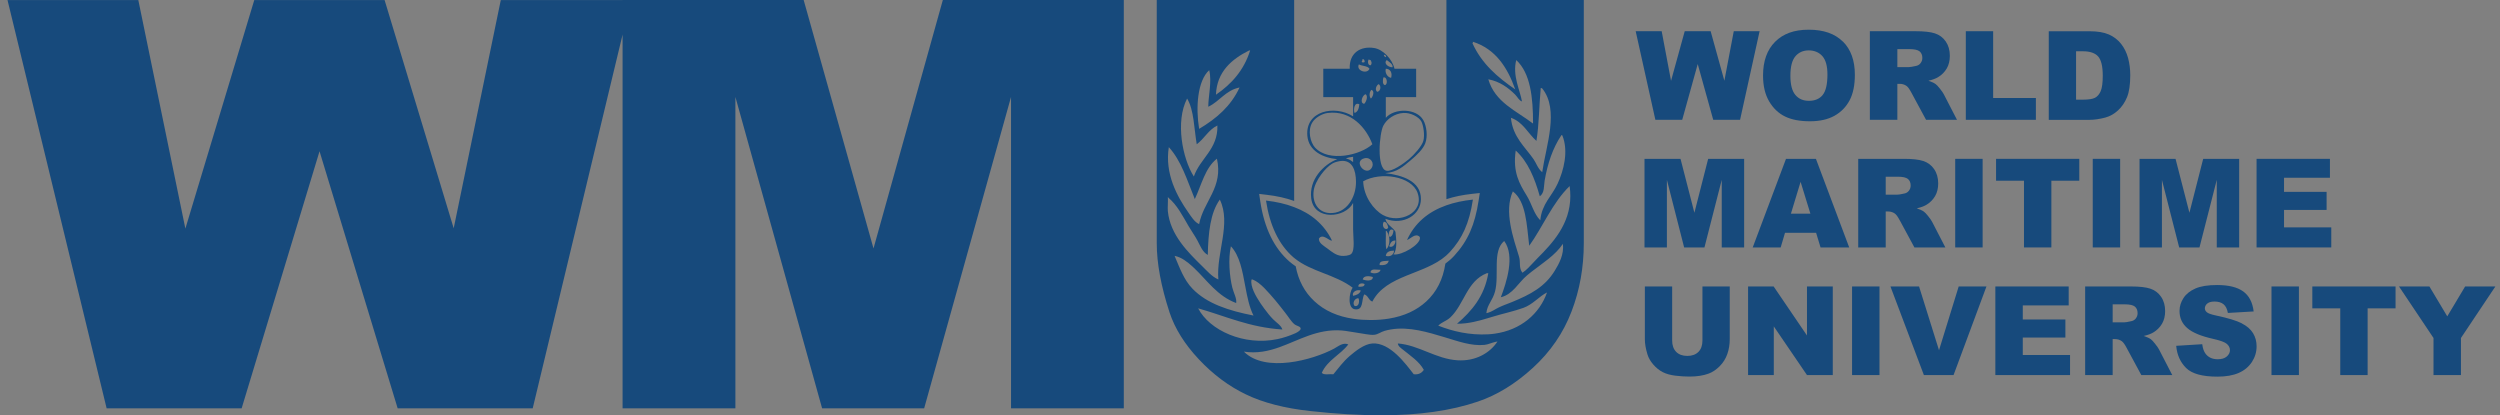 <svg xmlns="http://www.w3.org/2000/svg" width="301" height="50" viewBox="0 0 301 50" fill="none"><rect x="0" y="0" width="301" height="50" fill="#808080" stroke="none"/><path d="M165.744 20.581C165.772 20.535 165.795 20.488 165.819 20.441C165.842 20.483 165.865 20.525 165.888 20.562C165.837 20.562 165.791 20.576 165.744 20.581Z" fill="white"></path><path d="M165.423 18.658C165.292 18.551 165.143 18.472 164.99 18.416C165.134 18.323 165.274 18.23 165.404 18.132C165.404 18.309 165.414 18.486 165.423 18.658Z" fill="white"></path><path d="M165.032 7.171C165.251 7.18 165.404 7.366 165.409 7.446L165.032 7.292V7.171Z" fill="white"></path><path d="M163.979 7.157L163.793 6.985C163.9 6.873 164.035 6.817 164.156 6.826L164.128 6.896C164.091 6.975 164.059 7.073 164.04 7.18C164.017 7.171 163.993 7.161 163.979 7.157Z" fill="white"></path><path d="M174.149 24.716C171.946 25.494 170.335 26.853 169.404 28.897C169.846 28.744 170.396 28.036 170.908 28.492C170.908 28.548 170.959 28.558 170.964 28.609C171.048 29.442 168.771 30.779 167.779 30.634C168.249 30.029 168.119 28.795 168.012 27.91C167.681 27.314 166.969 27.1 166.796 26.346C169.013 27.189 171.076 25.838 171.08 23.971C171.09 21.782 168.799 21.089 166.796 20.842C168.212 20.739 168.915 20.074 169.865 19.282C170.573 18.691 171.341 17.95 171.602 17.252C171.923 16.395 171.76 15.166 171.369 14.472C170.554 13.014 167.891 12.991 166.852 14.183V11.692H170.503V8.274H167.895C167.644 7.148 166.531 5.955 165.46 5.783C163.756 5.504 162.424 6.421 162.508 8.274H159.323V11.692H162.913V14.006C160.687 12.605 157.111 13.341 157.409 16.386C157.582 18.16 159.235 18.989 161.004 19.166C159.36 19.799 157.568 21.619 157.875 23.915C158.229 26.602 161.977 26.262 162.913 24.437V27.622C162.913 28.506 163.174 30.131 162.68 30.578C162.447 30.788 161.837 30.834 161.525 30.806C160.86 30.751 160.357 30.327 159.844 29.94C159.393 29.601 158.746 29.261 158.801 28.725C159.258 28.027 160.119 29.098 160.366 28.953C159.43 27.03 157.884 25.722 155.817 24.939C154.811 24.548 153.675 24.292 152.427 24.148C152.865 27.072 153.945 29.442 155.728 30.983C155.775 31.021 155.821 31.063 155.868 31.095C157.847 32.711 160.739 33.037 162.857 34.634C162.406 35.3 162.229 37.13 163.146 37.242C164.194 37.367 163.891 36.175 164.245 35.444C164.743 35.565 164.766 36.161 165.232 36.31C166.894 33.083 171.499 33.088 174.126 30.769C174.279 30.634 174.424 30.494 174.559 30.346C176.049 28.72 176.896 26.918 177.338 24.032C176.17 24.152 175.103 24.381 174.149 24.716ZM167.779 27.738C167.742 28.124 167.639 28.446 167.318 28.548C167.071 28.208 167.295 27.328 167.779 27.738ZM168.012 28.953C168.044 29.438 167.593 29.903 167.257 29.652C167.397 29.307 167.518 28.944 168.012 28.953ZM166.913 29.996C166.778 29.377 166.89 28.511 166.852 27.794C166.922 27.785 166.955 27.808 166.969 27.854C167.383 28.422 167.42 29.54 166.913 29.996ZM167.141 27.389C167.09 27.431 167.053 27.496 167.025 27.566C166.517 27.673 166.382 26.974 166.62 26.695C166.987 26.732 167.057 27.067 167.141 27.389ZM168.938 13.601C169.804 13.536 170.834 14.058 171.141 14.644C171.355 15.063 171.574 16.237 171.369 16.963C171.197 17.592 170.251 18.649 169.632 19.166C169.022 19.678 167.574 20.716 166.913 20.553C165.716 20.265 166.07 16.018 166.564 15.11C167.001 14.304 167.891 13.685 168.938 13.601ZM167.49 9.373C167.025 9.289 166.722 8.759 166.852 8.274C167.42 8.293 167.658 8.787 167.49 9.373ZM167.663 8.097C167.146 8.121 166.536 7.613 166.969 7.231C167.239 7.45 167.737 7.725 167.663 8.097ZM166.852 6.882C166.727 6.836 166.62 6.766 166.62 6.593C166.801 6.593 166.969 6.761 166.852 6.882ZM166.564 9.317H166.68C167.015 9.345 167.099 10.188 166.736 10.244C166.433 10.184 166.475 9.592 166.564 9.317ZM165.982 10.128C166.34 10.314 166.233 11.022 165.809 11.054C165.493 10.798 165.712 10.281 165.982 10.128ZM170.675 23.221C171.537 25.647 168.496 26.988 166.503 25.885C165.418 25.284 164.184 23.678 164.128 21.829C166.219 20.642 169.958 21.2 170.675 23.221ZM164.305 19.049C164.99 18.891 165.563 19.636 165.116 20.265C164.398 21.266 162.866 19.375 164.305 19.049ZM165.055 11.864C164.813 11.59 164.873 11.045 165.116 10.821C165.567 10.952 165.274 11.706 165.055 11.864ZM164.766 7.171C164.878 7.171 164.967 7.217 165.027 7.283V7.292C165.185 7.45 165.185 7.739 164.999 7.865C164.696 7.855 164.655 7.427 164.766 7.171ZM164.072 7.115C164.263 7.115 164.296 7.278 164.305 7.464C164.231 7.539 164.031 7.539 163.956 7.464C163.942 7.292 164.086 7.283 164.072 7.115ZM163.607 7.753C163.989 7.967 164.645 7.911 164.883 8.274C164.636 8.973 163.23 8.521 163.607 7.753ZM164.245 12.502C163.644 12.395 164.077 11.403 164.422 11.343C164.752 11.585 164.478 12.302 164.245 12.502ZM163.667 12.558C163.607 13.043 163.5 13.476 163.085 13.601C162.936 13.168 163.067 12.246 163.667 12.558ZM158.336 17.773C157.772 17.159 157.414 15.729 157.991 14.761C158.35 14.155 159.193 13.685 159.844 13.601C162.694 13.247 164.519 15.441 165.232 17.368C163.798 18.691 159.984 19.561 158.336 17.773ZM162.913 18.877V19.51C162.657 19.343 162.447 19.128 162.042 19.105C162.252 18.947 162.601 18.928 162.913 18.877ZM160.073 25.652C158.769 25.582 157.982 24.469 158.164 22.988C158.317 21.736 159.621 20.139 160.422 19.687C160.65 19.557 160.962 19.454 161.349 19.394C162.783 19.184 163.253 20.446 163.262 21.885C163.276 23.78 162.103 25.759 160.073 25.652ZM163.085 36.832C162.792 36.469 163.109 35.896 163.551 35.905C163.7 36.124 163.681 36.995 163.085 36.832ZM162.913 35.617C162.722 35.146 163.388 34.811 163.84 34.979C163.714 35.374 163.341 35.528 162.913 35.617ZM163.551 34.518C163.476 34.103 164.11 34.024 164.305 34.229C164.254 34.527 163.923 34.541 163.551 34.518ZM164.072 33.647C164.166 33.163 164.85 33.205 165.288 33.358C165.302 33.908 164.431 33.796 164.072 33.647ZM164.999 32.781C165.106 32.273 165.698 32.497 166.214 32.487C166.159 32.902 165.348 33.032 164.999 32.781ZM166.098 31.91C166.061 31.328 166.731 31.458 167.202 31.389C167.113 31.84 166.708 31.975 166.098 31.91ZM166.852 30.806C166.908 30.322 167.309 30.183 167.839 30.173C167.839 30.676 167.341 30.979 166.852 30.806Z" fill="#174A7C"></path><path d="M174.149 0V23.98C175.085 23.673 176.123 23.459 177.264 23.338L178.167 23.24L178.028 24.134C177.581 27.081 176.724 29.018 175.071 30.816C174.75 31.165 174.4 31.468 174.023 31.738C173.739 33.633 172.971 35.151 171.718 36.301C170.545 37.377 169.05 38.061 167.229 38.359C166.536 38.475 165.795 38.531 165.004 38.531C164.301 38.531 163.635 38.485 163.002 38.392C161.06 38.117 159.477 37.409 158.252 36.268C157.074 35.174 156.324 33.773 156.003 32.064C155.747 31.891 155.505 31.71 155.272 31.51C153.405 29.898 152.217 27.454 151.738 24.25L151.603 23.347L152.506 23.454C153.721 23.594 154.825 23.841 155.817 24.195V0H139.273V29.288C139.273 31.701 139.79 34.471 140.809 37.6C141.447 39.542 142.621 41.432 144.343 43.262C146.062 45.097 147.961 46.508 150.034 47.499C152.106 48.496 154.69 49.157 157.772 49.492C160.86 49.832 163.709 50 166.322 50C170.834 50 174.698 49.451 177.921 48.356C180.239 47.574 182.451 46.214 184.56 44.287C186.674 42.354 188.22 40.096 189.208 37.516C190.199 34.937 190.688 32.194 190.688 29.288V0H174.149ZM188.113 16.325C188.877 18.239 188.262 20.535 187.536 22.118C186.833 23.64 185.645 24.525 185.45 26.523C184.649 25.722 184.453 24.586 183.825 23.566C182.921 22.09 182.116 20.721 182.493 18.123C183.96 19.459 184.775 21.442 185.389 23.626C185.985 23.231 185.869 22.364 185.971 21.768C186.335 19.654 186.963 17.815 187.997 16.269C188.067 16.26 188.099 16.279 188.113 16.325ZM184.984 16.963C185.315 14.989 185.305 12.689 185.506 10.593C185.599 10.575 185.608 10.644 185.683 10.649C187.764 13.215 186.139 17.568 185.683 20.73C185.156 20.311 184.993 19.678 184.64 19.166C183.629 17.703 182.125 16.483 181.916 14.183C183.368 14.677 183.95 16.046 184.984 16.963ZM182.554 7.231C184.262 8.787 184.588 11.757 184.579 14.877C182.554 13.331 179.997 12.316 179.192 9.546C180.579 9.806 181.618 10.579 182.437 11.403C182.707 11.674 182.893 12.107 183.247 12.214C183.01 10.845 182.079 9.122 182.554 7.231ZM177.283 5.201C177.348 5.192 177.329 5.094 177.338 5.029C180.072 5.909 181.487 8.102 182.437 10.765C180.314 9.313 178.391 7.664 177.283 5.201ZM150.401 6.072H150.518C149.768 8.47 148.269 10.123 146.402 11.403C146.495 8.619 148.348 7.092 150.401 6.072ZM145.591 8.447C145.927 9.83 145.475 11.613 145.475 12.852C146.858 12.204 147.552 10.873 149.242 10.533C148.208 12.782 146.439 14.29 144.376 15.515C143.952 12.945 144.167 9.727 145.591 8.447ZM142.928 11.864C143.766 13.247 143.761 15.468 144.087 17.368C145 16.702 145.503 15.617 146.574 15.11C146.662 17.96 144.497 19.058 143.738 21.252C142.369 19.096 141.489 14.64 142.928 11.864ZM140.725 17.718C142.225 19.347 142.951 21.745 143.855 23.971C144.66 22.267 145.102 20.199 146.518 19.105C147.305 22.569 144.888 24.25 144.376 26.984C143.827 26.746 143.436 26.099 143.044 25.535C141.731 23.659 140.218 20.912 140.725 17.718ZM140.609 25.419C140.6 25.303 140.595 25.182 140.595 25.056C140.595 24.642 140.637 24.185 140.609 23.743C140.66 23.729 140.665 23.761 140.67 23.799C141.731 24.693 142.378 25.973 143.1 27.216C143.445 27.812 143.878 28.399 144.199 29.014C144.53 29.633 144.786 30.35 145.419 30.695C145.47 28.041 145.731 25.601 146.867 24.032C148.269 26.909 146.42 30.448 146.69 33.647C145.931 33.326 145.34 32.627 144.721 32.026C143.124 30.453 140.879 28.301 140.609 25.419ZM141.419 30.806C142.253 30.97 142.947 31.528 143.505 32.026C143.612 32.12 143.715 32.217 143.817 32.315C145.363 33.791 146.588 35.649 148.837 36.487C148.921 35.91 148.544 35.319 148.371 34.634C148.045 33.326 147.85 31.174 148.199 29.652C149.265 30.774 149.587 32.632 149.931 34.471C150.169 35.738 150.415 36.995 150.923 37.991C147.929 37.404 145.307 36.562 143.566 34.75C142.546 33.689 142.057 32.31 141.419 30.806ZM144.26 37.125C147.556 38.056 150.425 39.421 154.397 39.672C154.262 39.197 153.721 38.876 153.298 38.457C152.907 38.066 152.553 37.609 152.194 37.125C151.687 36.431 150.89 35.272 150.699 34.331C150.648 34.085 150.639 33.852 150.69 33.647C150.723 33.656 150.774 33.633 150.807 33.647C151.784 34.033 152.706 35.193 153.53 36.138C153.931 36.599 154.313 37.125 154.685 37.586C155.09 38.084 155.463 38.722 155.845 39.034C156.124 39.262 156.585 39.281 156.599 39.556C156.613 39.965 155.407 40.357 154.862 40.543C154.518 40.659 154.168 40.752 153.815 40.827C149.791 41.674 145.624 39.784 144.26 37.125ZM175.485 43.379C172.892 43.22 170.801 41.539 168.3 41.353C168.328 41.712 168.733 41.949 168.994 42.163C169.823 42.839 170.885 43.528 171.43 44.538C171.187 44.873 170.861 45.129 170.214 45.06C169.241 43.807 167.355 41.209 165.232 41.353C164.245 41.418 163.178 42.289 162.508 42.857C161.698 43.546 161.162 44.324 160.538 45.06C160.063 45.013 159.365 45.19 159.146 44.887C159.821 43.355 161.386 42.718 162.336 41.469C161.688 41.185 161.12 41.712 160.594 41.991C158.056 43.341 152.338 44.925 149.763 42.336C151.333 42.578 152.702 42.28 154.029 41.809C156.394 40.967 158.611 39.579 161.525 39.789C162.126 39.831 162.806 39.993 163.49 40.077C164.128 40.157 164.906 40.361 165.46 40.31C165.893 40.268 166.266 39.965 166.68 39.844C166.936 39.77 167.192 39.709 167.448 39.667C169.665 39.29 171.932 40.008 173.921 40.599C175.481 41.064 177.124 41.684 178.731 41.525C179.164 41.483 179.625 41.251 180.095 41.153C180.16 41.139 180.225 41.13 180.295 41.12C179.373 42.526 177.627 43.514 175.485 43.379ZM179.951 40.175C179.704 40.212 179.452 40.236 179.192 40.25C176.947 40.38 174.894 39.891 173.166 39.207C173.637 38.746 174.177 38.639 174.614 38.224C176.305 36.627 176.603 33.833 179.019 32.892H179.192C178.717 35.7 177.189 37.456 175.425 38.978C176.812 38.992 178.107 38.62 179.341 38.247C179.424 38.219 179.513 38.196 179.597 38.168C180.901 37.763 182.242 37.493 183.42 37.065C184.56 36.655 185.319 35.677 186.26 35.211C185.385 37.754 183.117 39.742 179.951 40.175ZM187.187 32.604C186.013 34.527 184.29 35.449 182.032 36.371C181.506 36.585 180.966 36.771 180.468 37.009C180.021 37.223 179.62 37.526 179.159 37.656C179.094 37.675 179.029 37.693 178.959 37.703C179.043 36.697 179.727 36.161 180.002 35.095C180.533 33.051 179.653 30.234 181.105 29.014C182.446 30.816 181.357 34.066 180.7 35.789C182.13 35.458 182.796 34.057 183.825 33.181C184.006 33.028 184.193 32.879 184.384 32.725C185.753 31.663 187.252 30.737 188.174 29.358C188.327 30.63 187.717 31.742 187.187 32.604ZM185.101 31.1C184.714 31.486 184.37 31.896 184.002 32.255C183.783 32.474 183.555 32.669 183.303 32.837C182.842 32.278 183.094 31.556 182.898 30.923C182.223 28.711 181.045 25.461 182.148 23.044C183.755 24.274 183.811 27.058 184.118 29.591C185.706 27.393 186.949 24.353 188.984 22.406C189.04 22.816 189.068 23.212 189.068 23.594C189.068 26.993 186.921 29.279 185.101 31.1Z" fill="#174A7C"></path><path d="M202.539 14.425L204.406 7.711L206.273 14.425H209.505L211.856 3.758H208.746L207.614 9.722L205.961 3.758H202.841L201.193 9.732L200.066 3.758H196.937L199.307 14.425H202.539Z" fill="#174A7C"></path><path d="M221.877 5.006C220.917 4.051 219.548 3.576 217.774 3.576C216 3.576 214.692 4.06 213.723 5.029C212.755 5.997 212.27 7.357 212.27 9.094C212.27 10.342 212.517 11.38 213.006 12.209C213.495 13.038 214.133 13.643 214.925 14.03C215.712 14.411 216.708 14.602 217.909 14.602C219.111 14.602 220.079 14.379 220.875 13.937C221.667 13.494 222.272 12.87 222.696 12.074C223.115 11.278 223.325 10.253 223.325 9.005C223.325 7.287 222.845 5.955 221.886 5.001L221.877 5.006ZM219.441 11.45C219.055 11.911 218.505 12.139 217.798 12.139C217.09 12.139 216.564 11.906 216.163 11.431C215.763 10.961 215.563 10.188 215.563 9.113C215.563 8.037 215.763 7.25 216.168 6.775C216.568 6.305 217.104 6.067 217.77 6.067C218.435 6.067 219.013 6.3 219.418 6.761C219.823 7.227 220.023 7.958 220.023 8.963C220.023 10.155 219.828 10.984 219.441 11.445V11.45Z" fill="#174A7C"></path><path d="M228.735 10.095C229.033 10.095 229.303 10.179 229.541 10.342C229.718 10.467 229.913 10.742 230.137 11.166L231.897 14.425H235.622L234.025 11.334C233.946 11.18 233.792 10.956 233.564 10.672C233.336 10.384 233.159 10.197 233.038 10.114C232.856 9.983 232.572 9.853 232.181 9.718C232.67 9.606 233.056 9.466 233.34 9.294C233.783 9.029 234.127 8.679 234.384 8.251C234.635 7.823 234.761 7.31 234.761 6.719C234.761 6.039 234.593 5.462 234.267 4.992C233.937 4.517 233.503 4.195 232.963 4.018C232.423 3.841 231.646 3.758 230.626 3.758H225.131V14.425H228.442V10.095H228.735ZM228.447 5.914H229.895C230.495 5.914 230.905 6.007 231.124 6.188C231.343 6.375 231.45 6.635 231.45 6.98C231.45 7.213 231.38 7.418 231.24 7.599C231.101 7.781 230.924 7.888 230.705 7.934C230.272 8.032 229.983 8.079 229.83 8.079H228.442V5.909L228.447 5.914Z" fill="#174A7C"></path><path d="M245.121 11.799H239.976V3.758H236.684V14.425H245.121V11.799Z" fill="#174A7C"></path><path d="M253.526 14.137C254.052 13.997 254.55 13.713 255.011 13.289C255.472 12.866 255.831 12.339 256.091 11.711C256.352 11.082 256.483 10.197 256.483 9.057C256.483 8.33 256.394 7.641 256.222 6.989C256.045 6.342 255.766 5.769 255.379 5.28C254.993 4.791 254.499 4.414 253.908 4.153C253.312 3.893 252.534 3.762 251.57 3.762H246.672V14.43H251.57C252.157 14.43 252.813 14.332 253.535 14.141L253.526 14.137ZM249.959 12.004V6.174H250.783C251.635 6.174 252.245 6.384 252.618 6.798C252.986 7.217 253.172 7.99 253.172 9.117C253.172 9.969 253.088 10.589 252.925 10.97C252.758 11.352 252.534 11.618 252.241 11.771C251.952 11.925 251.458 11.999 250.769 11.999H249.964L249.959 12.004Z" fill="#174A7C"></path><path d="M204.005 25.615L202.334 19.124H197.999V29.791H200.695V21.657L202.771 29.791H205.216L207.297 21.657V29.791H209.994V19.124H205.663L204.005 25.615Z" fill="#174A7C"></path><path d="M215.036 19.124L211.027 29.791H214.394L214.915 28.031H218.659L219.194 29.791H222.645L218.636 19.124H215.036ZM215.628 25.722L216.792 21.89L217.97 25.722H215.628Z" fill="#174A7C"></path><path d="M228.735 26.532L230.495 29.791H234.221L232.623 26.7C232.544 26.546 232.391 26.322 232.162 26.038C231.934 25.75 231.757 25.563 231.636 25.48C231.455 25.349 231.171 25.219 230.779 25.084C231.268 24.972 231.655 24.832 231.939 24.66C232.381 24.395 232.726 24.045 232.982 23.617C233.233 23.189 233.359 22.677 233.359 22.085C233.359 21.405 233.191 20.828 232.866 20.358C232.535 19.883 232.102 19.561 231.562 19.384C231.022 19.207 230.244 19.124 229.224 19.124H223.73V29.791H227.04V25.461H227.329C227.627 25.461 227.897 25.545 228.135 25.708C228.312 25.834 228.507 26.108 228.731 26.532H228.735ZM227.04 23.445V21.275H228.489C229.089 21.275 229.499 21.368 229.718 21.55C229.937 21.736 230.044 21.997 230.044 22.341C230.044 22.574 229.974 22.779 229.834 22.96C229.695 23.142 229.518 23.249 229.299 23.296C228.866 23.394 228.577 23.44 228.423 23.44H227.036L227.04 23.445Z" fill="#174A7C"></path><path d="M238.709 19.124H235.408V29.791H238.709V19.124Z" fill="#174A7C"></path><path d="M240.325 21.759H243.687V29.791H246.984V21.759H250.346V19.124H240.325V21.759Z" fill="#174A7C"></path><path d="M255.267 19.124H251.966V29.791H255.267V19.124Z" fill="#174A7C"></path><path d="M260.296 21.657L262.373 29.791H264.818L266.899 21.657V29.791H269.595V19.124H265.264L263.607 25.615L261.935 19.124H257.6V29.791H260.296V21.657Z" fill="#174A7C"></path><path d="M280.686 27.375H274.996V25.275H280.123V23.1H274.996V21.401H280.523V19.124H271.69V29.791H280.686V27.375Z" fill="#174A7C"></path><path d="M204.974 40.999C204.974 41.591 204.811 42.047 204.49 42.368C204.168 42.69 203.721 42.852 203.153 42.852C202.585 42.852 202.134 42.69 201.812 42.364C201.491 42.038 201.328 41.581 201.328 40.999V34.494H198.041V40.85C198.041 41.372 198.143 41.977 198.348 42.652C198.474 43.076 198.706 43.486 199.051 43.882C199.391 44.277 199.768 44.585 200.183 44.799C200.592 45.013 201.109 45.157 201.719 45.232C202.334 45.306 202.897 45.339 203.419 45.339C204.317 45.339 205.086 45.218 205.724 44.98C206.185 44.813 206.622 44.515 207.046 44.096C207.465 43.677 207.772 43.188 207.968 42.629C208.164 42.07 208.261 41.474 208.261 40.846V34.49H204.974V40.999Z" fill="#174A7C"></path><path d="M217.56 40.394L213.546 34.49H210.468V45.157H213.565V39.3L217.56 45.157H220.666V34.49H217.56V40.394Z" fill="#174A7C"></path><path d="M226.291 34.49H222.989V45.157H226.291V34.49Z" fill="#174A7C"></path><path d="M233.457 42.168L231.054 34.49H227.609L231.636 45.157H235.208L239.17 34.49H235.827L233.457 42.168Z" fill="#174A7C"></path><path d="M243.543 40.641H248.674V38.466H243.543V36.771H249.07V34.49H240.241V45.157H249.233V42.741H243.543V40.641Z" fill="#174A7C"></path><path d="M259.486 41.404C259.258 41.116 259.081 40.929 258.96 40.841C258.778 40.711 258.494 40.58 258.103 40.45C258.592 40.338 258.978 40.198 259.262 40.026C259.705 39.761 260.049 39.411 260.305 38.983C260.557 38.555 260.683 38.042 260.683 37.451C260.683 36.771 260.515 36.194 260.189 35.724C259.858 35.249 259.425 34.927 258.885 34.75C258.345 34.574 257.568 34.49 256.548 34.49H251.053V45.157H254.364V40.827H254.653C254.951 40.827 255.221 40.911 255.458 41.074C255.635 41.2 255.831 41.474 256.054 41.898L257.814 45.157H261.539L259.942 42.066C259.863 41.912 259.709 41.688 259.481 41.404H259.486ZM257.162 38.331C257.023 38.508 256.846 38.62 256.627 38.666C256.194 38.764 255.905 38.811 255.752 38.811H254.364V36.641H255.812C256.413 36.641 256.823 36.734 257.041 36.916C257.26 37.102 257.367 37.363 257.367 37.707C257.367 37.94 257.297 38.145 257.158 38.327L257.162 38.331Z" fill="#174A7C"></path><path d="M269.912 38.927C269.288 38.611 268.259 38.294 266.815 37.987C266.233 37.865 265.865 37.735 265.707 37.596C265.549 37.46 265.465 37.307 265.465 37.139C265.465 36.906 265.562 36.711 265.753 36.548C265.949 36.385 266.238 36.306 266.62 36.306C267.085 36.306 267.448 36.413 267.714 36.632C267.979 36.85 268.151 37.2 268.235 37.679L271.341 37.498C271.206 36.389 270.778 35.584 270.065 35.076C269.348 34.569 268.31 34.317 266.945 34.317C265.833 34.317 264.962 34.457 264.324 34.736C263.686 35.016 263.206 35.398 262.89 35.887C262.573 36.376 262.415 36.892 262.415 37.442C262.415 38.275 262.727 38.964 263.346 39.5C263.961 40.04 264.994 40.468 266.438 40.794C267.318 40.99 267.881 41.195 268.124 41.414C268.366 41.633 268.487 41.879 268.487 42.154C268.487 42.443 268.361 42.699 268.105 42.922C267.849 43.146 267.486 43.253 267.015 43.253C266.382 43.253 265.898 43.039 265.562 42.606C265.353 42.34 265.213 41.949 265.148 41.442L262.014 41.637C262.107 42.713 262.503 43.602 263.202 44.301C263.9 44.999 265.157 45.348 266.969 45.348C268.002 45.348 268.859 45.199 269.539 44.901C270.219 44.603 270.745 44.166 271.127 43.588C271.504 43.011 271.695 42.382 271.695 41.698C271.695 41.116 271.555 40.59 271.271 40.119C270.987 39.649 270.535 39.253 269.912 38.937V38.927Z" fill="#174A7C"></path><path d="M276.789 34.49H273.488V45.157H276.789V34.49Z" fill="#174A7C"></path><path d="M278.405 37.125H281.767V45.157H285.063V37.125H288.425V34.49H278.405V37.125Z" fill="#174A7C"></path><path d="M296.802 34.49L294.651 38.089L292.5 34.49H288.84L292.993 40.692V45.157H296.299V40.692L300.443 34.49H296.802Z" fill="#174A7C"></path><path d="M113.518 0L105.17 29.913L96.76 0H74.959V0.005H60.296L54.625 27.486L46.304 0.005H30.616L22.319 27.524L16.652 0.005H0.904L12.838 49.162H29.094L38.472 18.211L47.878 49.162H64.138L74.959 4.167V49.162H88.542V11.674L98.981 49.162H111.269L121.728 11.674V49.162H135.305V0H113.518Z" fill="#174A7C"></path></svg>